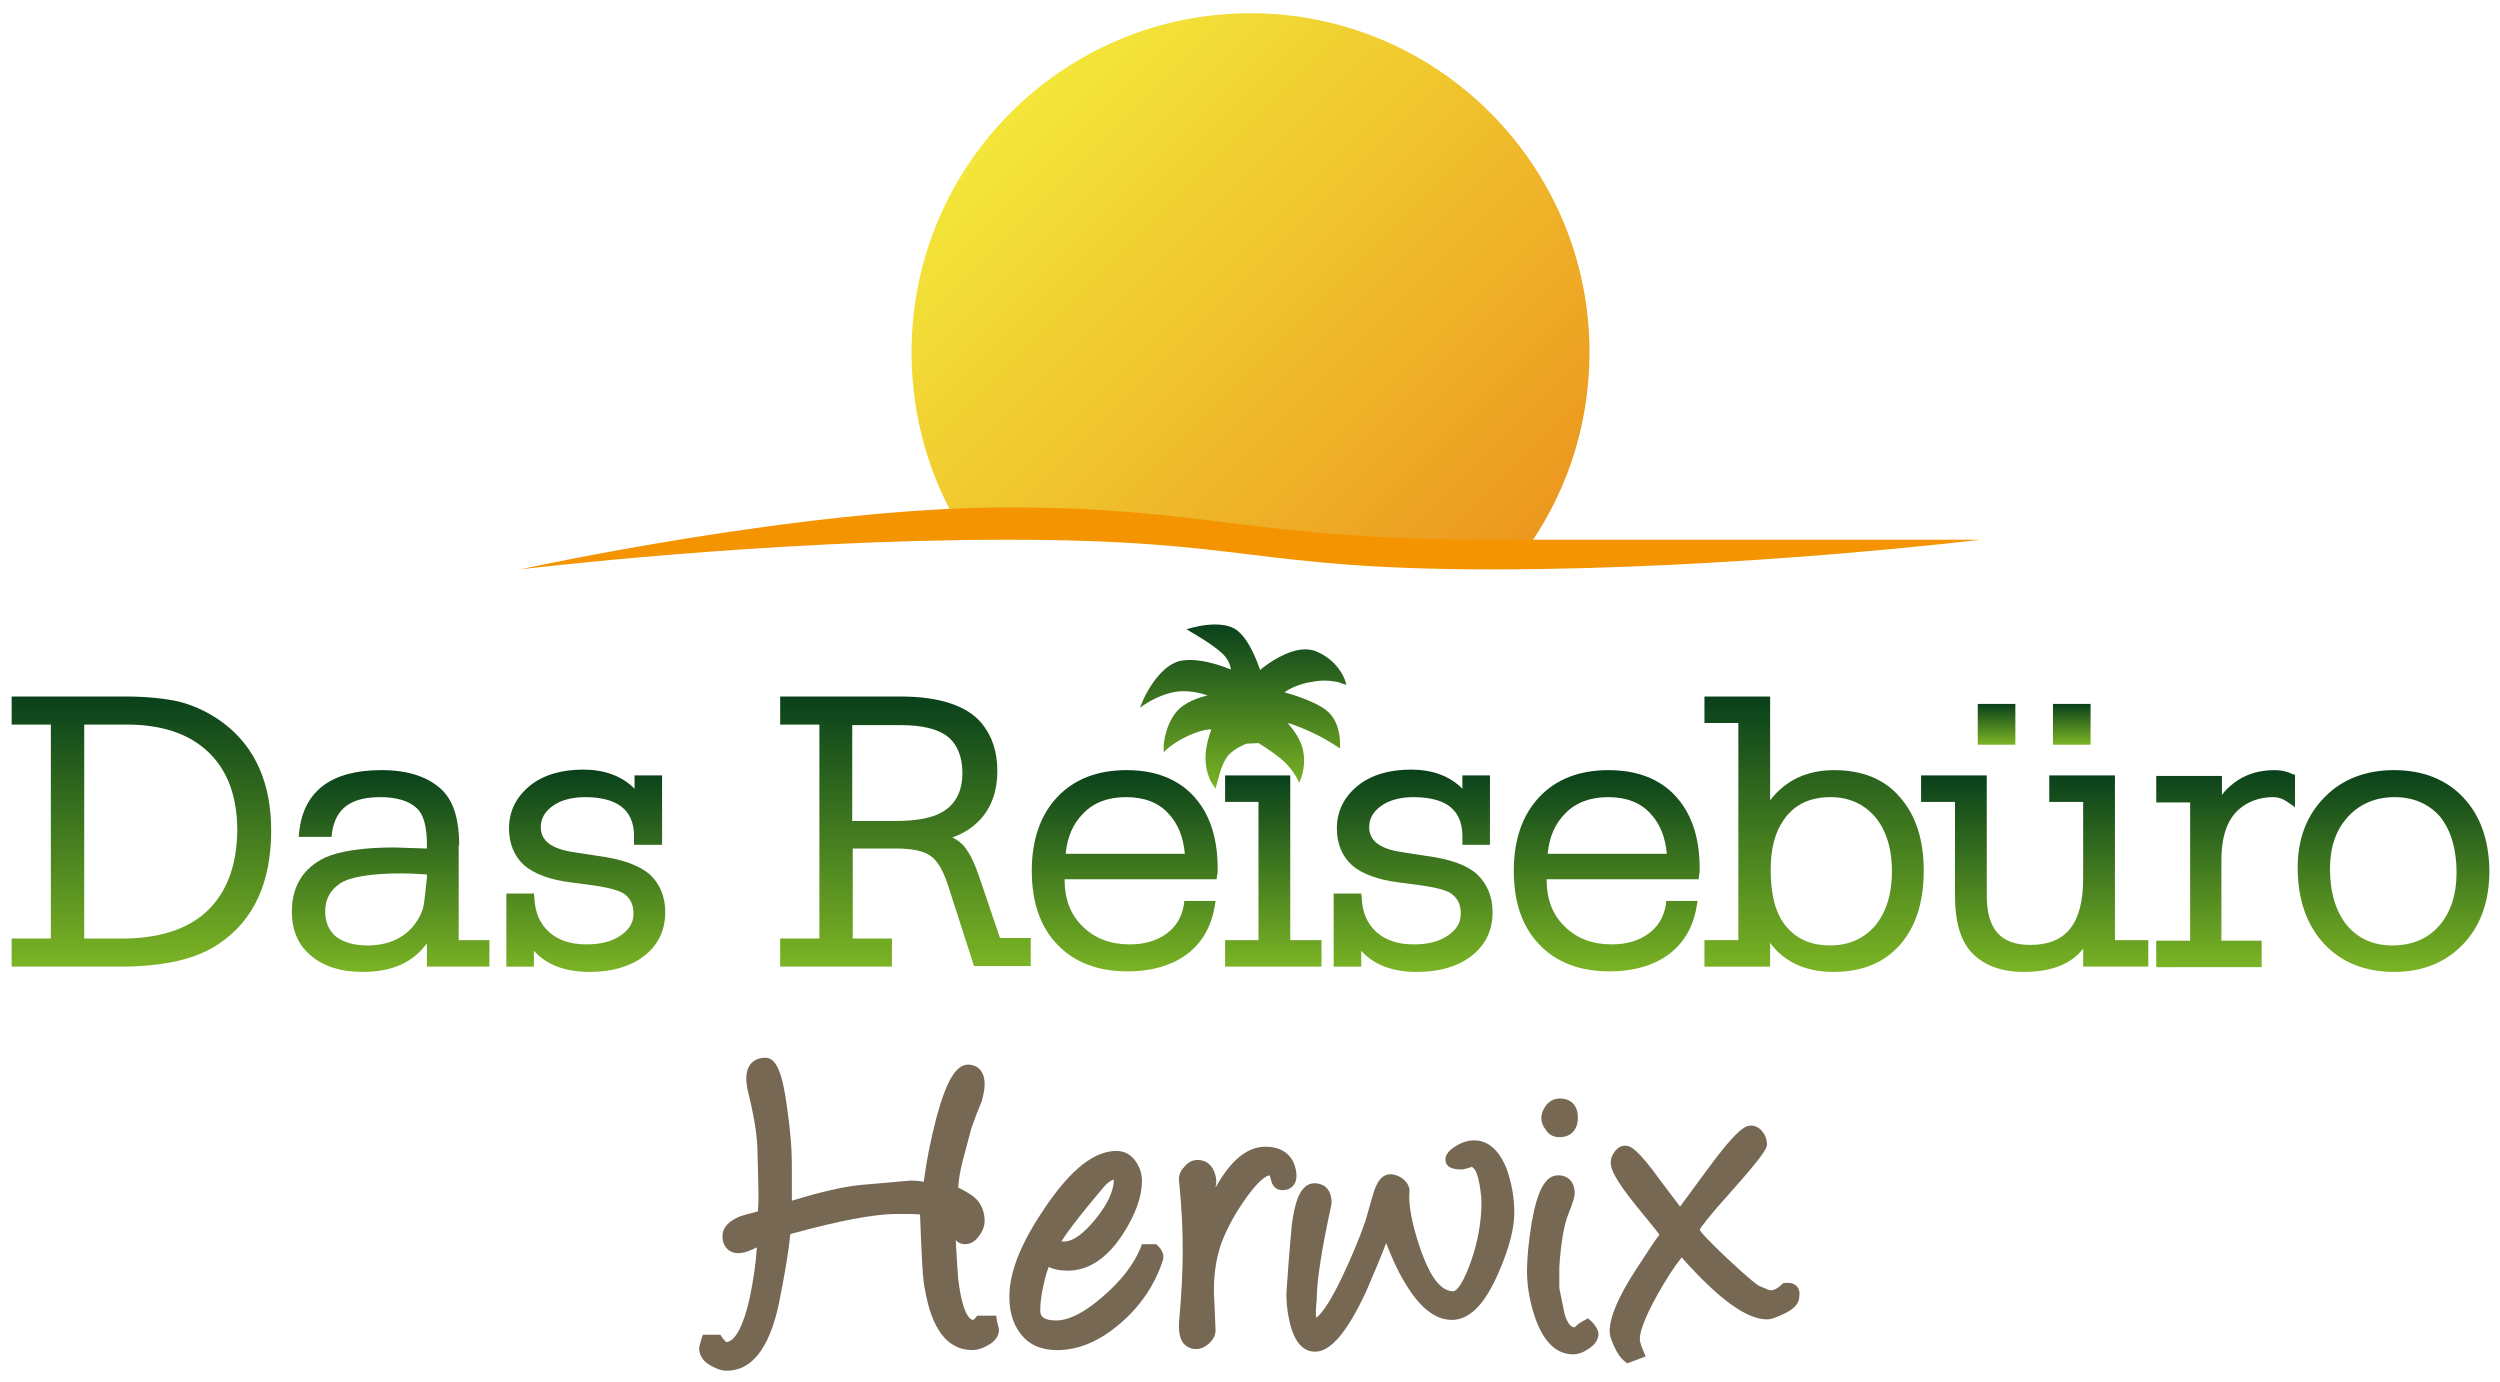 <?xml version="1.0" encoding="utf-8"?>
<!-- Generator: Adobe Illustrator 24.0.2, SVG Export Plug-In . SVG Version: 6.00 Build 0)  -->
<svg version="1.1" id="v5" xmlns="http://www.w3.org/2000/svg" xmlns:xlink="http://www.w3.org/1999/xlink" x="0px" y="0px"
	 viewBox="0 0 472 260.9" style="enable-background:new 0 0 472 260.9;" xml:space="preserve">
<style type="text/css">
	.Grün_x0020_bogenförmig{fill:url(#SVGID_1_);stroke:#FFFFFF;stroke-width:0.25;stroke-miterlimit:1;}
	.st0{fill:url(#SVGID_2_);}
	.st1{fill:#F39400;}
	.st2{fill:url(#SVGID_3_);}
	.st3{fill:url(#SVGID_4_);}
	.st4{fill:url(#SVGID_5_);}
	.st5{fill:url(#SVGID_6_);}
	.st6{fill:url(#SVGID_7_);}
	.st7{fill:url(#SVGID_8_);}
	.st8{fill:url(#SVGID_9_);}
	.st9{fill:url(#SVGID_10_);}
	.st10{fill:url(#SVGID_11_);}
	.st11{fill:url(#SVGID_12_);}
	.st12{fill:url(#SVGID_13_);}
	.st13{fill:url(#SVGID_14_);}
	.st14{fill:url(#SVGID_15_);}
	.st15{fill:url(#SVGID_16_);}
	.st16{fill:url(#SVGID_17_);}
	.st17{fill:#776854;}
</style>
<linearGradient id="SVGID_1_" gradientUnits="userSpaceOnUse" x1="-189.556" y1="425.596" x2="-188.848" y2="424.889">
	<stop  offset="0" style="stop-color:#2B9F32"/>
	<stop  offset="0.983" style="stop-color:#1C371C"/>
</linearGradient>
<g>
	<linearGradient id="SVGID_2_" gradientUnits="userSpaceOnUse" x1="281.512" y1="110.714" x2="191.42" y2="20.623">
		<stop  offset="0" style="stop-color:#EC971F"/>
		<stop  offset="1" style="stop-color:#F3E639"/>
	</linearGradient>
	<path class="st0" d="M300.1,66.5c0,14.4-4.7,27.6-12.7,38.3L181.5,100c-6-9.7-9.4-21.2-9.4-33.5c0-35.4,28.7-64,64-64
		C271.4,2.5,300.1,31.2,300.1,66.5z"/>
	<path class="st1" d="M98.2,107.5c0,0,46.1-5.6,91.9-5.6s46.1,5.6,91.9,5.6c45.9,0,91.9-5.6,91.9-5.6s-45.8,0-91.9,0
		c-46.2,0-53.4-6.1-91.9-6.1C151.6,95.8,98.2,107.5,98.2,107.5z"/>
</g>
<g>
	<linearGradient id="SVGID_3_" gradientUnits="userSpaceOnUse" x1="26.717" y1="182.519" x2="26.717" y2="131.521">
		<stop  offset="0" style="stop-color:#7BB424"/>
		<stop  offset="1" style="stop-color:#09401B"/>
	</linearGradient>
	<path class="st2" d="M42.3,136.6c-2.5-1.9-5.2-3.2-8-4c-2.8-0.7-6.4-1.1-10.8-1.1H2.2v5.3h7.4v40.4H2.2v5.3h20.5
		c8.1,0,14.4-1.4,18.6-4.3c6.6-4.4,9.9-11.6,9.9-21.4C51.2,147.9,48.2,141.1,42.3,136.6z M38.2,172.8c-3.6,2.9-8.7,4.4-15.2,4.4
		h-7.1v-40.4h8c5.8,0,10.4,1.3,13.9,3.9c4.7,3.5,7,8.9,7,16.2C44.7,163.9,42.5,169.3,38.2,172.8z"/>
	<linearGradient id="SVGID_4_" gradientUnits="userSpaceOnUse" x1="73.878" y1="183.548" x2="73.878" y2="145.405">
		<stop  offset="0" style="stop-color:#7BB424"/>
		<stop  offset="1" style="stop-color:#09401B"/>
	</linearGradient>
	<path class="st3" d="M86.7,159.6c0-4.7-1-8.1-3-10.2c-2.5-2.6-6.4-4-11.7-4c-9.4,0-14.6,3.9-15.5,11.5l-0.1,1.1h6.2l0.1-0.9
		c0.7-4.5,3.6-6.6,9.1-6.6c3.1,0,5.4,0.7,6.9,2.1c1.3,1.2,1.9,3.5,1.9,6.9v0.7c-3.8-0.1-5.7-0.2-6.1-0.2c-6,0-10.4,0.7-13.1,1.9
		c-4.2,2-6.3,5.5-6.3,10.2c0,3.5,1.2,6.4,3.7,8.4c2.4,2,5.6,3,9.7,3c5.5,0,9.5-1.8,12.1-5.4v4.4h11.8v-5h-5.8V159.6z M69.4,178.5
		c-2.6,0-4.6-0.6-6-1.7c-1.3-1.1-2-2.7-2-4.7c0-2.3,0.9-4,2.8-5.3c1.8-1.2,5.7-1.9,11.6-1.9c1.6,0,3.2,0.1,4.8,0.2
		c0,0.3,0,0.5,0,0.6c-0.3,2.8-0.5,4.7-0.6,5.2c-0.3,1.4-1,2.8-2.1,4.1C75.9,177.3,73,178.5,69.4,178.5z"/>
	<linearGradient id="SVGID_5_" gradientUnits="userSpaceOnUse" x1="110.533" y1="183.548" x2="110.533" y2="145.405">
		<stop  offset="0" style="stop-color:#7BB424"/>
		<stop  offset="1" style="stop-color:#09401B"/>
	</linearGradient>
	<path class="st4" d="M112.9,161.6l-4.5-0.7c-4.3-0.6-6.3-2.2-6.3-4.7c0-1.6,0.7-2.9,2.2-4c1.5-1.1,3.6-1.7,6.2-1.7
		c3.4,0,5.9,0.8,7.4,2.3c1.3,1.3,1.9,3.2,1.8,5.7l0,1h5.3v-13.1h-5.2v2.5c-2.4-2.4-5.7-3.6-9.7-3.6c-4.1,0-7.5,1-10,3
		c-2.6,2.1-4,4.8-4,8.1c0,2.9,1,5.3,2.9,7c1.9,1.6,4.8,2.7,8.8,3.2l4.5,0.6c3.4,0.5,4.9,1.1,5.6,1.6c1.2,0.9,1.7,2.1,1.7,3.7
		c0,1.7-0.8,3-2.4,4.1c-1.7,1.2-3.9,1.7-6.5,1.7c-3,0-5.3-0.8-7-2.3c-1.7-1.5-2.7-3.7-2.8-6.4l-0.1-0.9h-5.2v13.8h5.2v-3
		c2.4,2.7,6,4,10.5,4c4.2,0,7.7-1,10.3-3c2.7-2.1,4-4.9,4-8.3c0-2.9-1-5.3-2.9-7.1C120.7,163.4,117.5,162.2,112.9,161.6z"/>
	<linearGradient id="SVGID_6_" gradientUnits="userSpaceOnUse" x1="170.88" y1="182.519" x2="170.88" y2="131.521">
		<stop  offset="0" style="stop-color:#7BB424"/>
		<stop  offset="1" style="stop-color:#09401B"/>
	</linearGradient>
	<path class="st5" d="M185,165.9c-0.9-2.7-1.8-4.6-2.8-5.9c-0.6-0.8-1.4-1.4-2.4-1.9c2.1-0.7,3.9-1.9,5.3-3.4
		c2.1-2.3,3.2-5.4,3.2-9.1c0-3.7-1-6.7-3-9.1c-2.8-3.3-8-5-15.3-5h-22.7v5.3h7.4v40.4h-7.4v5.3h21.1v-5.3h-7.4v-17h8.2
		c3.1,0,5.3,0.5,6.5,1.4c1.3,0.9,2.4,2.8,3.3,5.6l4.9,15.2h10.7v-5.3h-5.8L185,165.9z M181.7,145.9c0,3.4-1.2,5.8-3.6,7.3
		c-1.9,1.2-4.9,1.8-9.1,1.8h-8.1v-18.1h9.1c4,0,6.9,0.7,8.7,2C180.6,140.3,181.7,142.7,181.7,145.9z"/>
	<linearGradient id="SVGID_7_" gradientUnits="userSpaceOnUse" x1="212.348" y1="183.548" x2="212.348" y2="145.405">
		<stop  offset="0" style="stop-color:#7BB424"/>
		<stop  offset="1" style="stop-color:#09401B"/>
	</linearGradient>
	<path class="st6" d="M212.7,145.4c-5.5,0-9.9,1.7-13.1,5.1c-3.2,3.4-4.8,8.1-4.8,13.9c0,5.9,1.6,10.6,4.8,13.9
		c3.2,3.4,7.7,5.1,13.3,5.1c4.5,0,8.2-1.1,11-3.1c2.9-2.1,4.7-5.1,5.4-9l0.2-1.2h-5.9l-0.1,0.8c-0.4,2.3-1.5,4.1-3.3,5.4
		c-1.8,1.3-4.1,2-6.9,2c-3.6,0-6.6-1.1-8.9-3.4c-2.3-2.2-3.4-5.2-3.4-8.8v-0.1h28.7l0.1-0.8c0.1-0.3,0.1-0.7,0.1-1.2
		c0-4.3-0.8-7.9-2.5-10.9C224.5,148.1,219.6,145.4,212.7,145.4z M212.6,150.5c3.4,0,6.1,1,8,3.1c1.8,1.9,2.8,4.4,3.1,7.6h-22.5
		c0.3-3.2,1.4-5.7,3.3-7.6C206.5,151.5,209.2,150.5,212.6,150.5z"/>
	<linearGradient id="SVGID_8_" gradientUnits="userSpaceOnUse" x1="240.374" y1="182.519" x2="240.374" y2="146.432">
		<stop  offset="0" style="stop-color:#7BB424"/>
		<stop  offset="1" style="stop-color:#09401B"/>
	</linearGradient>
	<polygon class="st7" points="243.6,146.4 231.3,146.4 231.3,151.4 237.6,151.4 237.6,177.5 231.3,177.5 231.3,182.5 249.5,182.5 
		249.5,177.5 243.6,177.5 	"/>
	<linearGradient id="SVGID_9_" gradientUnits="userSpaceOnUse" x1="266.929" y1="183.548" x2="266.929" y2="145.405">
		<stop  offset="0" style="stop-color:#7BB424"/>
		<stop  offset="1" style="stop-color:#09401B"/>
	</linearGradient>
	<path class="st8" d="M269.3,161.6l-4.5-0.7c-4.3-0.6-6.3-2.2-6.3-4.7c0-1.6,0.7-2.9,2.2-4c1.5-1.1,3.6-1.7,6.2-1.7
		c3.4,0,6,0.8,7.4,2.3c1.3,1.3,1.9,3.2,1.8,5.7l0,1h5.2v-13.1h-5.2v2.5c-2.4-2.4-5.7-3.6-9.7-3.6c-4.1,0-7.5,1-10,3
		c-2.6,2.1-4,4.8-4,8.1c0,2.9,1,5.3,2.9,7c1.9,1.6,4.8,2.7,8.8,3.2l4.5,0.6c3.4,0.5,4.9,1.1,5.5,1.6c1.2,0.9,1.7,2.1,1.7,3.7
		c0,1.7-0.8,3-2.4,4.1c-1.7,1.2-3.9,1.7-6.5,1.7c-3,0-5.3-0.8-7-2.3c-1.7-1.5-2.7-3.7-2.8-6.4l-0.1-0.9h-5.2v13.8h5.2v-3
		c2.4,2.7,6,4,10.5,4c4.2,0,7.7-1,10.3-3c2.7-2.1,4-4.9,4-8.3c0-2.9-1-5.3-2.9-7.1C277.1,163.4,273.9,162.2,269.3,161.6z"/>
	<linearGradient id="SVGID_10_" gradientUnits="userSpaceOnUse" x1="303.365" y1="183.548" x2="303.365" y2="145.405">
		<stop  offset="0" style="stop-color:#7BB424"/>
		<stop  offset="1" style="stop-color:#09401B"/>
	</linearGradient>
	<path class="st9" d="M303.7,145.4c-5.5,0-9.9,1.7-13.1,5.1c-3.2,3.4-4.8,8.1-4.8,13.9c0,5.9,1.6,10.6,4.8,13.9
		c3.2,3.4,7.7,5.1,13.3,5.1c4.5,0,8.2-1.1,11-3.1c2.9-2.1,4.7-5.1,5.4-9l0.2-1.2h-5.9l-0.1,0.8c-0.4,2.3-1.5,4.1-3.3,5.4
		c-1.8,1.3-4.1,2-6.9,2c-3.6,0-6.6-1.1-8.9-3.4c-2.3-2.2-3.4-5.2-3.4-8.8v-0.1h28.7l0.1-0.8c0.1-0.4,0.1-0.8,0.1-1.2
		c0-4.3-0.8-7.9-2.5-10.9C315.5,148.1,310.6,145.4,303.7,145.4z M303.6,150.5c3.4,0,6.1,1,8,3.1c1.8,1.9,2.8,4.4,3.1,7.6h-22.5
		c0.3-3.2,1.4-5.7,3.3-7.6C297.5,151.5,300.3,150.5,303.6,150.5z"/>
	<linearGradient id="SVGID_11_" gradientUnits="userSpaceOnUse" x1="342.593" y1="183.548" x2="342.593" y2="131.521">
		<stop  offset="0" style="stop-color:#7BB424"/>
		<stop  offset="1" style="stop-color:#09401B"/>
	</linearGradient>
	<path class="st10" d="M346.3,145.4c-5.1,0-9.2,1.9-12.1,5.7v-19.6h-12.4v5h6.4v41h-6.4v5h12.4v-4.5c2.6,3.6,6.7,5.5,12,5.5
		c5.3,0,9.5-1.7,12.5-5.1c3-3.4,4.5-8.1,4.5-14c0-5.9-1.5-10.5-4.5-13.9C355.8,147.1,351.6,145.4,346.3,145.4z M345.6,150.5
		c3.5,0,6.3,1.3,8.4,3.7c2.1,2.5,3.2,6,3.2,10.3c0,4.3-1.1,7.8-3.2,10.3c-2.1,2.4-4.9,3.7-8.5,3.7c-3.4,0-6.1-1.1-8.1-3.4
		c-2.1-2.3-3.1-6-3.1-10.9c0-3.9,0.8-7,2.4-9.3C338.7,151.9,341.7,150.5,345.6,150.5z"/>
	<linearGradient id="SVGID_12_" gradientUnits="userSpaceOnUse" x1="376.891" y1="140.573" x2="376.891" y2="132.917">
		<stop  offset="0" style="stop-color:#7BB424"/>
		<stop  offset="1" style="stop-color:#09401B"/>
	</linearGradient>
	<rect x="373.4" y="132.9" class="st11" width="7.1" height="7.7"/>
	<linearGradient id="SVGID_13_" gradientUnits="userSpaceOnUse" x1="391.179" y1="140.573" x2="391.179" y2="132.917">
		<stop  offset="0" style="stop-color:#7BB424"/>
		<stop  offset="1" style="stop-color:#09401B"/>
	</linearGradient>
	<rect x="387.6" y="132.9" class="st12" width="7.1" height="7.7"/>
	<linearGradient id="SVGID_14_" gradientUnits="userSpaceOnUse" x1="384.2" y1="183.548" x2="384.2" y2="146.432">
		<stop  offset="0" style="stop-color:#7BB424"/>
		<stop  offset="1" style="stop-color:#09401B"/>
	</linearGradient>
	<path class="st13" d="M399.3,146.4h-12.4v5h6.4v14.4c0,8.6-3.2,12.6-10,12.6c-5.6,0-8.2-3-8.2-9.3v-22.7h-12.4v5h6.4v17.7
		c0,5,1.1,8.6,3.2,10.8c2.3,2.4,5.6,3.6,9.8,3.6c5.2,0,9-1.5,11.2-4.4v3.4h12.3v-5h-6.3V146.4z"/>
	<linearGradient id="SVGID_15_" gradientUnits="userSpaceOnUse" x1="420.24" y1="182.519" x2="420.24" y2="145.405">
		<stop  offset="0" style="stop-color:#7BB424"/>
		<stop  offset="1" style="stop-color:#09401B"/>
	</linearGradient>
	<path class="st14" d="M429.4,145.4c-2.9,0-5.5,0.8-7.6,2.4c-0.9,0.7-1.7,1.4-2.3,2.3v-3.6h-12.4v5h6.4v26.1h-6.4v5H427v-5h-7.6
		v-15.2c0-4.4,1.1-7.6,3.2-9.5c1.8-1.6,4-2.4,6.6-2.4c0.9,0,1.8,0.3,2.5,0.8l1.6,1.1v-6.1l-0.6-0.2
		C431.7,145.6,430.6,145.4,429.4,145.4z"/>
	<linearGradient id="SVGID_16_" gradientUnits="userSpaceOnUse" x1="451.865" y1="183.548" x2="451.865" y2="145.405">
		<stop  offset="0" style="stop-color:#7BB424"/>
		<stop  offset="1" style="stop-color:#09401B"/>
	</linearGradient>
	<path class="st15" d="M465.1,150.6c-3.2-3.4-7.6-5.2-13.1-5.2c-5.3,0-9.8,1.7-13.1,5.1c-3.4,3.4-5.1,7.9-5.1,13.3
		c0,6,1.7,10.8,4.9,14.3c3.3,3.6,7.8,5.4,13.3,5.4c5.4,0,9.8-1.8,13.1-5.3c3.3-3.5,4.9-8.1,4.9-13.9
		C469.9,158.6,468.3,154,465.1,150.6z M463.8,164.7c0,4.2-1.1,7.6-3.3,10.1c-2.1,2.4-5.1,3.7-8.8,3.7c-3.6,0-6.5-1.3-8.6-3.8
		c-2.1-2.6-3.2-6.2-3.2-10.7c0-4,1.1-7.3,3.4-9.8c2.2-2.4,5.2-3.7,8.8-3.7c3.6,0,6.5,1.3,8.6,3.7
		C462.7,156.7,463.8,160.3,463.8,164.7z"/>
	<linearGradient id="SVGID_17_" gradientUnits="userSpaceOnUse" x1="234.779" y1="148.962" x2="234.779" y2="117.803">
		<stop  offset="0" style="stop-color:#7BB424"/>
		<stop  offset="1" style="stop-color:#09401B"/>
	</linearGradient>
	<path class="st16" d="M223.4,130.5c1.9,0,3.5,0.4,4.6,0.8c-1.7,0.4-4.4,1.3-5.9,3.1c-2.2,2.7-2.4,6.3-2.4,6.4l0,1.2l0.9-0.8
		c0,0,1.7-1.5,4.7-2.7c1.8-0.7,2.8-0.8,3.4-0.8c-0.4,1.1-1.2,3.6-1.1,5.7c0.1,2.8,1.2,4.5,1.3,4.6l0.6,0.9l0.3-1.1
		c0,0,0.7-3.2,1.8-4.8c0.9-1.4,3.4-2.5,3.8-2.6l2.2-0.1c0.5,0.3,2.6,1.6,4.3,3c1.9,1.6,2.9,3.5,2.9,3.5l0.5,1l0.4-1
		c0-0.1,1-2.6,0.2-5.6c-0.5-1.8-1.8-3.6-2.8-4.7c0.8,0.2,1.9,0.6,3.3,1.2c3.5,1.5,5.8,3.1,5.8,3.1l0.8,0.5l0-0.9
		c0-0.2,0.1-4.2-2.6-6.3c-2-1.6-6.1-2.9-7.9-3.4c0.7-0.5,2.1-1.3,4.3-1.8c1-0.2,2.1-0.4,3.1-0.4c2,0,3.3,0.4,3.3,0.5l1,0.3l-0.3-1
		c-0.1-0.2-1.3-3.7-5.6-5.4c-0.6-0.2-1.2-0.3-1.9-0.3c-3.3,0-7.1,2.7-8.5,3.9c-0.6-1.8-2.4-6.6-5-7.9c-1-0.5-2.1-0.7-3.5-0.7
		c-2.2,0-4.2,0.6-4.3,0.6l-1.1,0.3l1,0.6c0,0,4.2,2.4,5.9,4.1c1,1,1.4,2.1,1.5,2.9c-1.5-0.6-4.8-1.8-7.7-1.8c-0.8,0-1.4,0.1-2,0.2
		c-4.1,1.1-6.7,7-6.8,7.2l-0.7,1.6l1.4-0.9C216.8,132.6,220,130.5,223.4,130.5z"/>
</g>
<g>
	<path class="st17" d="M188.1,248.4h-3.6l-0.4,0.5c-0.1,0.1-0.3,0.3-0.4,0.3c-0.2,0-1.9-0.2-2.8-7.8c-0.1-1.1-0.2-3.1-0.4-6.1
		c0-0.4,0-0.8-0.1-1.2c0.6,0.7,1.4,0.8,1.8,0.8c1,0,1.9-0.5,2.6-1.5c0.7-0.9,1.1-1.9,1.1-2.9c0-1.8-0.7-3.4-2-4.5
		c-0.6-0.5-1.6-1.1-3-1.8c0.1-1.5,0.4-3.3,0.9-5.2l1.6-6c0.7-2,1.4-3.8,2-5.2l0-0.1c0.3-1.1,0.5-2.1,0.5-3c0-3.4-2.4-3.7-3.1-3.7
		c-2.3,0-4.1,3-6,10c-1.1,4.2-1.9,8.3-2.4,12.1c-0.2,0-0.4,0-0.6-0.1c-0.8-0.1-1.5-0.1-2-0.1c-0.1,0-0.1,0-9.1,0.8
		c-3.3,0.3-7.7,1.3-13.2,3c0-0.5,0-1.1,0-1.8v-5.2c0-2.9-0.3-6.4-0.9-10.6c-0.9-6.8-2.1-9.4-4.1-9.4c-2.2,0-3.6,1.4-3.6,3.9
		c0,0.7,0.1,1.5,0.3,2.4c1.1,4.4,1.7,8,1.8,10.8c0.1,4.7,0.2,7.6,0.2,8.7c0,0.6,0,1.7-0.1,3.2c-2.6,0.7-3.3,0.9-3.5,1
		c-2.1,0.9-3.2,2.1-3.2,3.7c0,1.9,1.2,3.2,3,3.2c0.6,0,1.5-0.1,3.5-1.1c-0.2,3.2-0.7,6.3-1.3,9.3c-1.2,5.5-2.8,8.5-4.5,8.6
		c-0.1-0.1-0.3-0.3-0.7-0.8l-0.4-0.6h-3.3l-0.3,0.9c-0.4,1.4-0.4,1.5-0.4,1.7c0,0.9,0.4,2.3,2.3,3.3c1.1,0.6,2,0.9,2.9,0.9
		c4.7,0,8-4.2,9.8-12.4c1.1-5.5,1.9-10,2.2-13.4c9.1-2.5,15.8-3.8,20.1-3.8c2.1,0,3.5,0,4.4,0.1c0.3,7.7,0.5,12.3,0.9,14
		c1.3,7.7,4.3,11.6,9,11.6c0.9,0,1.9-0.3,2.9-0.9c1.7-0.9,2.1-2.1,2.1-2.9c0-0.2,0-0.3-0.4-1.8L188.1,248.4z"/>
	<path class="st17" d="M218.3,234.9h-2.7l-0.3,0.8c-1.3,3.1-3.7,6.2-7.1,9.1c-3.4,3-6.4,4.5-8.8,4.5c-3,0-3-1.3-3-2
		c0-1.6,0.3-3.4,0.8-5.5c0.3-1.3,0.6-2.1,0.8-2.6c1,0.5,2.2,0.7,3.6,0.7c3.9,0,7.4-2.3,10.4-6.9c2.4-3.7,3.6-7.1,3.6-10
		c0-1.2-0.3-2.3-0.9-3.3c-0.9-1.6-2.3-2.4-3.9-2.4c-4.2,0-8.5,3.4-13.3,10.4c-4.4,6.4-6.6,11.6-6.9,16.1c-0.2,3.3,0.5,5.9,2,7.9
		c1.6,2.2,4,3.2,7,3.2c3.9,0,7.8-1.6,11.5-4.7c3.9-3.2,6.8-7.3,8.4-12.1c0.2-0.5,0.4-1.6-0.8-2.8L218.3,234.9z M208.4,224.1
		c0.6-0.7,1.2-1.2,1.9-1.4c0,2.1-1.2,4.7-3.5,7.5c-2.2,2.7-4.2,4.2-5.9,4.2l-0.1,0c-0.1,0-0.3,0-0.4,0
		C201.1,233.2,203,230.5,208.4,224.1z"/>
	<path class="st17" d="M244.7,221.1c-0.5-3-2.6-4.6-5.8-4.6c-3.4,0-6.5,2.5-9.4,7.7c0-0.2,0-0.3,0.1-0.5c0.1-0.8,0-1.7-0.4-2.6
		c-0.6-1.4-1.7-2.1-3.1-2.1c-0.9,0-1.8,0.4-2.5,1.3c-0.8,0.8-1.1,1.7-1,2.7c0.5,4.8,0.7,9.1,0.7,12.9c0,3.7-0.2,8.3-0.7,13.8
		c-0.1,1.8,0.2,3.2,0.9,4c0.4,0.4,1.1,1,2.3,1c0.8,0,1.6-0.3,2.4-1c1-0.9,1.3-1.8,1.3-2.5c-0.2-5.3-0.3-6.6-0.3-6.7
		c-0.1-3.7,0.4-7,1.4-9.8c1-2.7,2.6-5.7,5-9c2.3-3.1,3.5-3.7,4.1-3.8l0.1,0.3c0.1,0.5,0.3,0.9,0.4,1.3c0.4,0.8,1.1,1.2,1.9,1.2
		c1.1,0,1.8-0.5,2.1-0.9C244.7,223.2,244.9,222.3,244.7,221.1z"/>
	<path class="st17" d="M278.3,215.3c-1,0-2.2,0.3-3.3,1c-0.5,0.3-2.1,1.2-2.1,2.6c0,0.9,0.5,1.9,3,1.9c0.3,0,0.7-0.1,1.4-0.3
		c0.2-0.1,0.4-0.1,0.5-0.2c0.6,0.1,1.3,1.3,1.7,4.4c0.1,0.7,0.2,1.5,0.2,2.3c0,3.7-0.7,7.6-2.1,11.5c-1.9,5.2-3.1,5.3-3.2,5.3
		c-3,0-5-4.4-6.3-8.2c-1.6-4.7-2.2-8.3-2-10.5c0.1-0.6-0.1-1.8-1.6-2.8c-0.7-0.4-1.4-0.6-2-0.6c-2.2,0-3,2.9-3.3,3.9
		c-0.6,2.1-1.1,3.8-1.4,4.9c-1.2,3.5-2.8,7.2-4.5,10.8c-2.5,5.2-4,6.9-4.8,7.5c-0.1-0.6-0.1-1.6,0.1-3.4l0-0.1
		c0-3.4,0.9-9.2,2.6-17.1c0.1-0.4,0.2-0.8,0.2-1.1c0-3.4-2.4-3.7-3.2-3.7c-2.9,0-3.8,4.1-4.3,7.8c-0.5,5.4-0.8,9.6-1,12.5
		c-0.1,1.8,0.1,3.8,0.6,6c0.9,3.7,2.5,5.5,4.8,5.5c2.9,0,6-3.6,9.6-11.3c1.6-3.7,2.9-6.8,3.8-9.2c1.1,2.8,2.2,5.3,3.5,7.4
		c2.8,4.8,5.8,7.1,8.9,7.1c3.4,0,6.3-3,8.9-9.1c2-4.6,2.9-8.3,2.9-11.1c0-2.9-0.5-5.6-1.4-8.2C283.1,217.2,281,215.3,278.3,215.3z"
		/>
	<path class="st17" d="M294.4,214.7c2.2,0,3.5-1.4,3.5-3.7c0-2.3-1.3-3.6-3.4-3.6c-1.1,0-2,0.5-2.6,1.3c-0.6,0.8-0.9,1.6-0.9,2.4
		c0,0.8,0.3,1.5,0.9,2.3C292.5,214.3,293.4,214.7,294.4,214.7z"/>
	<path class="st17" d="M300.4,249.4l-0.6-0.5l-0.7,0.4c-0.7,0.3-1.3,0.8-1.8,1.3c-0.8,0-1.4-0.9-1.9-2.5c-0.3-1.6-0.7-3.3-1-4.9
		c0-0.5,0-1.4,0-4c0.3-4.6,0.9-7.9,1.6-9.7c1.1-2.7,1.3-3.7,1.3-4.2c0-2.1-1.2-3.4-3.1-3.4c-2.4,0-3.9,2.7-5,8.8
		c-0.6,3.7-0.9,6.8-0.9,9.3c0,2.8,0.5,5.7,1.5,8.7c1.6,4.6,4,7,7.2,7c0.9,0,1.8-0.3,2.7-0.9c1.7-1,2.1-2.2,2.1-3
		C301.7,251,301.2,250.2,300.4,249.4z"/>
	<path class="st17" d="M337.6,242.2c-0.2,0-0.4,0-0.6,0l-0.4,0.1l-0.3,0.3c-1,0.9-1.6,1-1.9,1c-0.1,0-0.3,0-0.8-0.2
		c-0.9-0.4-1.2-0.5-1.4-0.6c-0.3-0.1-1.5-0.9-6.2-5.3c-3.7-3.5-4.8-4.8-5.1-5.3c0.3-0.6,1.5-2.3,6-7.3c6.7-7.5,6.7-8.3,6.7-8.9
		c0-0.7-0.2-1.4-0.6-2c-0.8-1.3-1.9-1.5-2.4-1.5c-1.1,0-2.7,0.7-8.4,8.5c-2.7,3.7-4.2,5.7-5,6.8c-0.6-0.8-1.7-2.2-3.7-4.9
		c-4.4-6.1-5.7-6.6-6.7-6.6c-0.5,0-1.3,0.2-2,1.2c-0.5,0.7-0.7,1.3-0.7,2c0,1.1,0.6,3,5.1,8.5c2,2.5,3.4,4.1,4.1,5.1
		c-0.8,1-2,2.9-4.3,6.4c-3.4,5.2-5.1,9.1-5.1,11.9c0,0.7,0.3,1.6,0.9,2.9c0.6,1.3,1.2,2.1,1.8,2.6l0.6,0.5l3.5-1.3l-0.5-1.2
		c-0.6-1.4-0.6-2-0.6-2.1c0-1.1,0.6-3.5,3.4-8.5c1.7-3,3.2-5.3,4.5-6.9c7,7.9,12.3,11.7,16.1,11.7c0.5,0,1.2-0.1,3.1-1
		c1.3-0.6,3-1.6,3-3.3C340,243.2,339,242.2,337.6,242.2z"/>
</g>
</svg>
